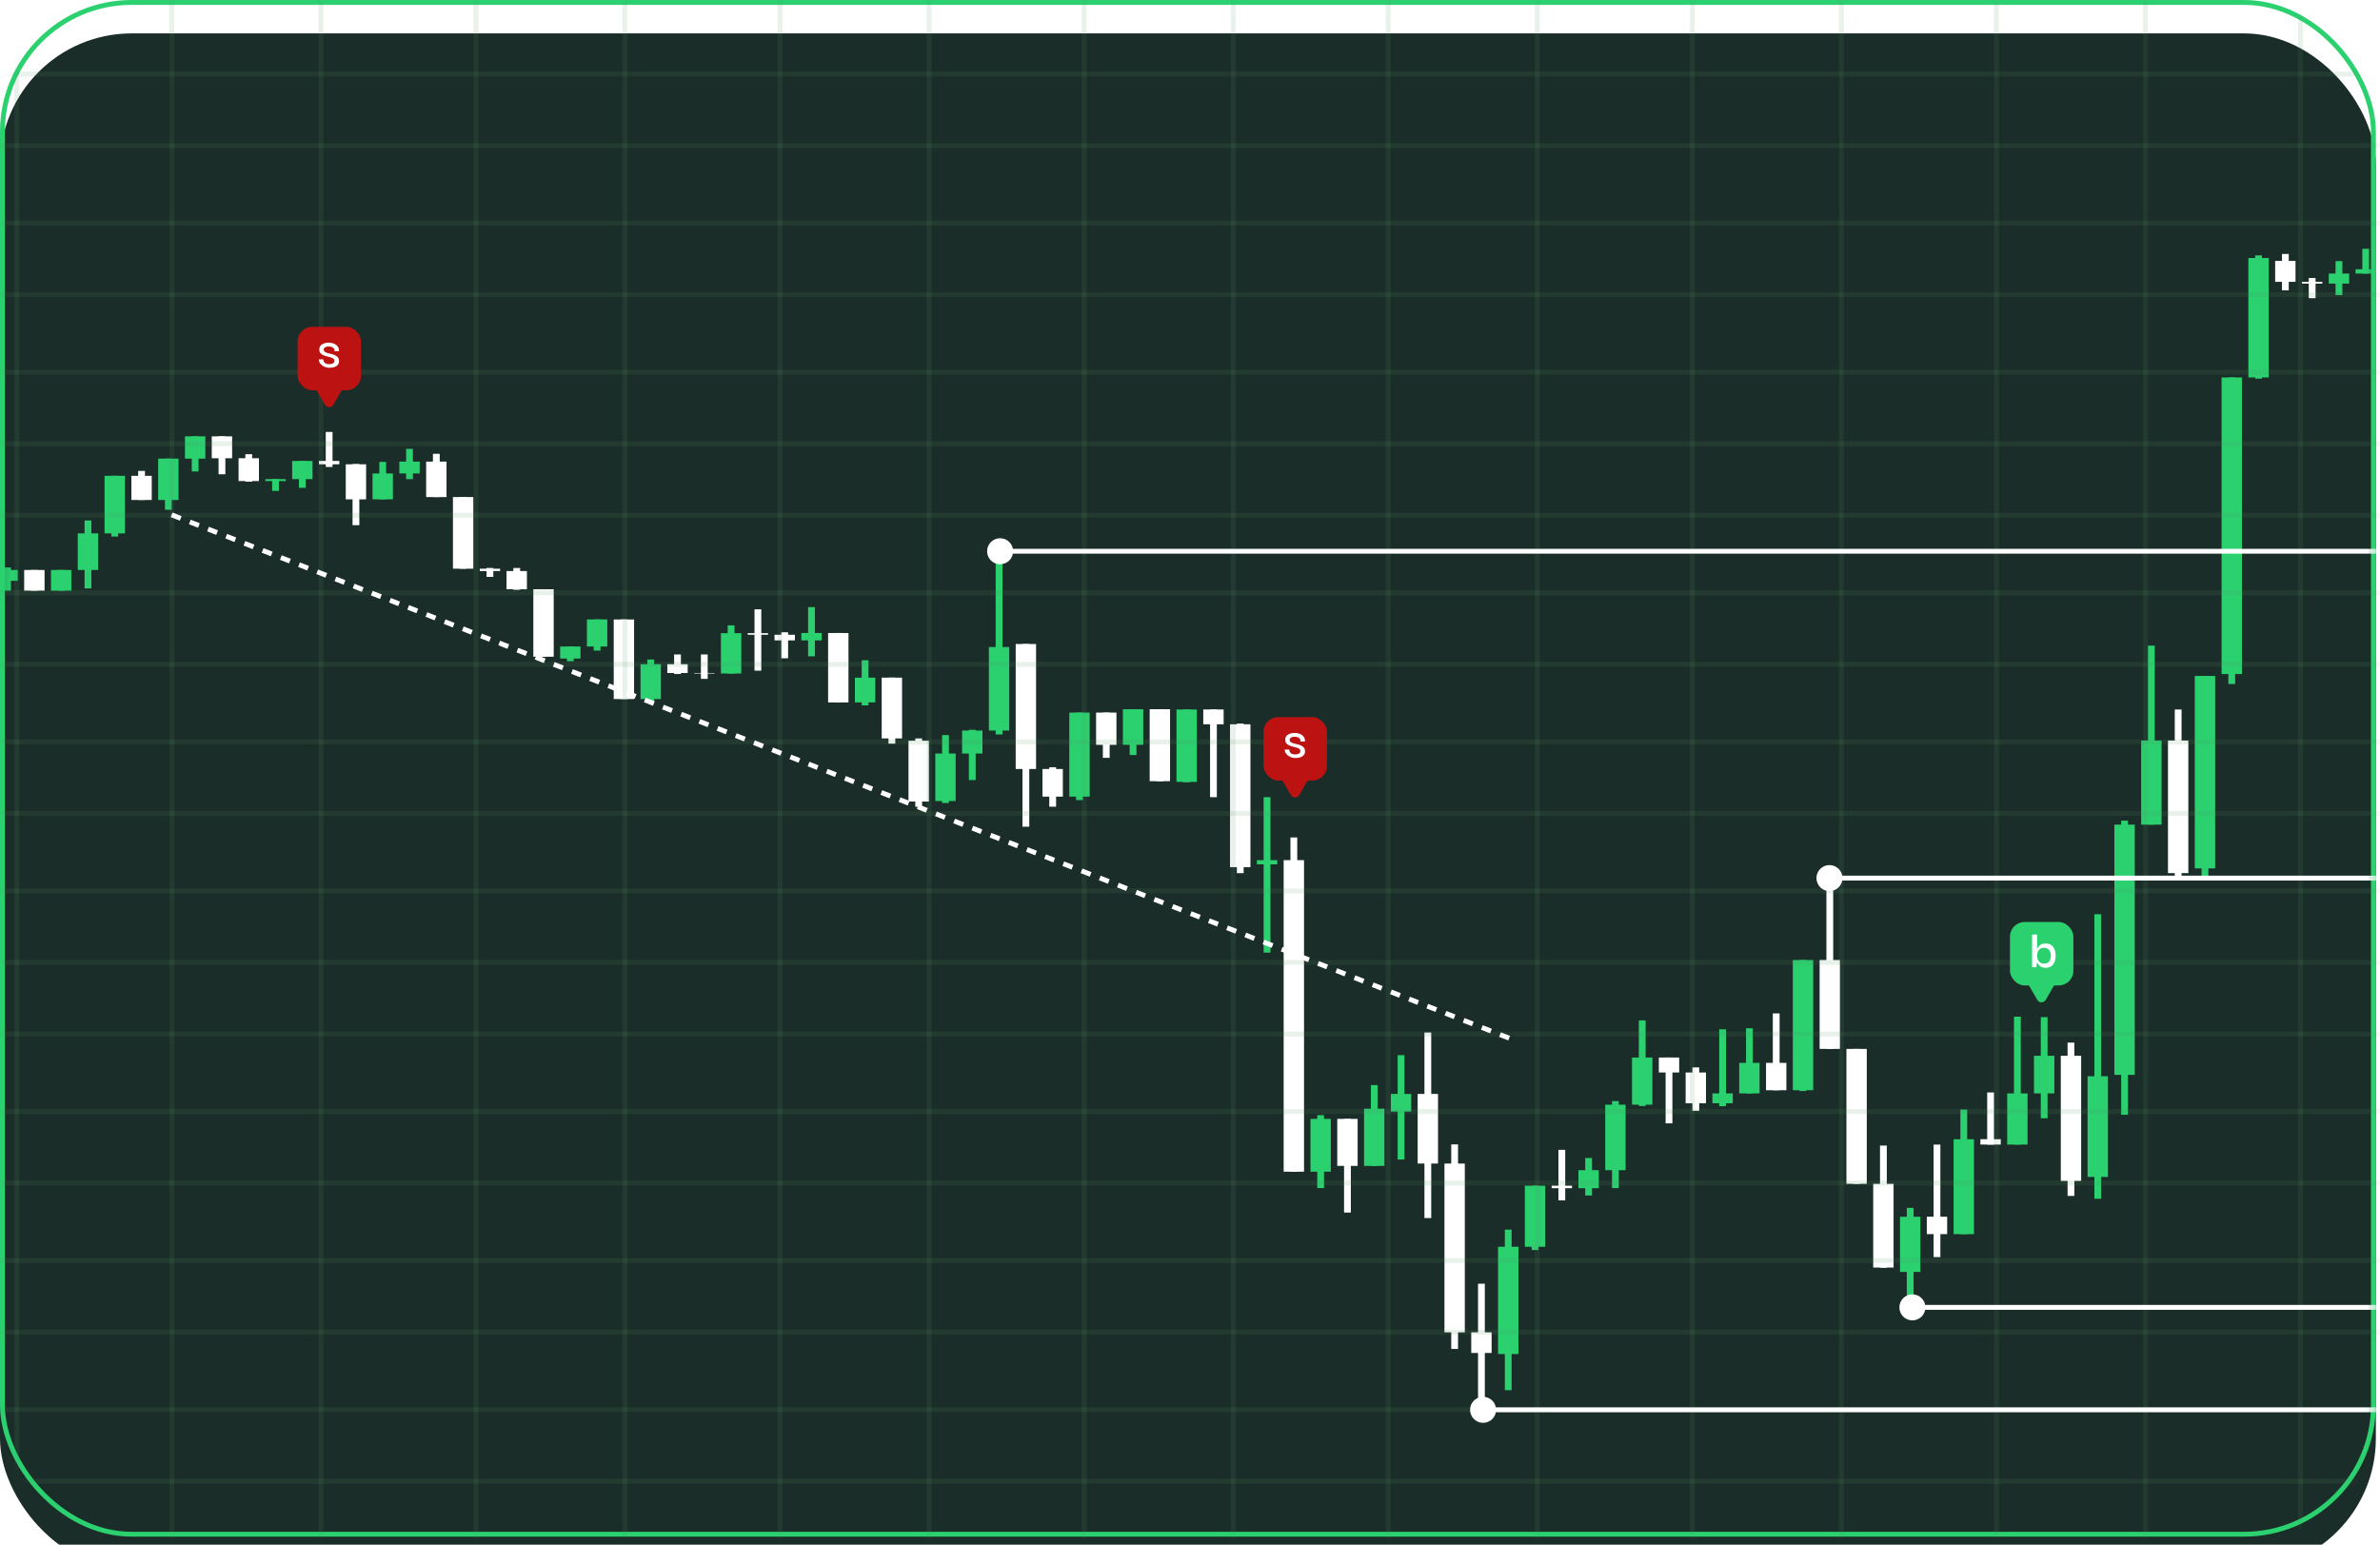 <?xml version="1.0" encoding="UTF-8"?> <svg xmlns="http://www.w3.org/2000/svg" width="285" height="185" viewBox="0 0 285 185" fill="none"><g filter="url(#filter0_i_14_26919)"><rect width="284.504" height="184.022" rx="15.773" fill="#1B2D29"></rect></g><rect x="0.292" y="0.292" width="283.92" height="183.438" rx="15.481" stroke="#2BD06F" stroke-width="0.584"></rect><mask id="mask0_14_26919" style="mask-type:alpha" maskUnits="userSpaceOnUse" x="0" y="0" width="285" height="185"><rect x="0.292" y="0.292" width="283.92" height="183.438" rx="15.481" fill="#1B2D20" stroke="#589368" stroke-width="0.584"></rect></mask><g mask="url(#mask0_14_26919)"><rect width="0.813" height="2.967" transform="matrix(-1 0 0 1 283.7 29.794)" fill="#2BD06F"></rect><rect width="2.439" height="0.515" transform="matrix(-1 0 0 1 284.513 32.246)" fill="#2BD06F"></rect><rect width="0.813" height="4.073" transform="matrix(-1 0 0 1 280.491 31.269)" fill="#2BD06F"></rect><rect width="2.439" height="1.202" transform="matrix(-1 0 0 1 281.304 32.761)" fill="#2BD06F"></rect><rect width="0.813" height="2.415" transform="matrix(-1 0 0 1 277.282 33.291)" fill="white"></rect><rect width="2.439" height="0.208" transform="matrix(-1 0 0 1 278.095 33.754)" fill="white"></rect><rect width="0.813" height="4.362" transform="matrix(-1 0 0 1 274.073 30.413)" fill="white"></rect><rect width="2.439" height="2.504" transform="matrix(-1 0 0 1 274.886 31.247)" fill="white"></rect><rect width="0.813" height="14.764" transform="matrix(-1 0 0 1 270.864 30.585)" fill="#2BD06F"></rect><rect width="2.439" height="14.305" transform="matrix(-1 0 0 1 271.677 30.895)" fill="#2BD06F"></rect><rect width="0.813" height="36.71" transform="matrix(-1 0 0 1 267.655 45.202)" fill="#2BD06F"></rect><rect width="2.439" height="35.518" transform="matrix(-1 0 0 1 268.468 45.202)" fill="#2BD06F"></rect><rect width="0.813" height="24.248" transform="matrix(-1 0 0 1 264.446 80.947)" fill="#2BD06F"></rect><rect width="2.439" height="23.049" transform="matrix(-1 0 0 1 265.259 80.947)" fill="#2BD06F"></rect><rect width="0.813" height="20.131" transform="matrix(-1 0 0 1 261.237 84.965)" fill="white"></rect><rect width="2.439" height="15.877" transform="matrix(-1 0 0 1 262.05 88.683)" fill="white"></rect><rect width="0.813" height="21.44" transform="matrix(-1 0 0 1 258.028 77.317)" fill="#2BD06F"></rect><rect width="2.439" height="10.072" transform="matrix(-1 0 0 1 258.841 88.683)" fill="#2BD06F"></rect><rect width="0.813" height="35.224" transform="matrix(-1 0 0 1 254.819 98.274)" fill="#2BD06F"></rect><rect width="2.439" height="29.967" transform="matrix(-1 0 0 1 255.632 98.755)" fill="#2BD06F"></rect><rect width="0.813" height="34.071" transform="matrix(-1 0 0 1 251.61 109.485)" fill="#2BD06F"></rect><rect width="2.439" height="12.061" transform="matrix(-1 0 0 1 252.423 128.884)" fill="#2BD06F"></rect><rect width="0.813" height="18.357" transform="matrix(-1 0 0 1 248.401 124.86)" fill="white"></rect><rect width="2.439" height="14.985" transform="matrix(-1 0 0 1 249.214 126.435)" fill="white"></rect><rect width="0.813" height="12.11" transform="matrix(-1 0 0 1 245.192 121.81)" fill="#2BD06F"></rect><rect width="2.439" height="4.506" transform="matrix(-1 0 0 1 246.005 126.435)" fill="#2BD06F"></rect><rect width="0.813" height="15.316" transform="matrix(-1 0 0 1 241.983 121.755)" fill="#2BD06F"></rect><rect width="2.439" height="6.127" transform="matrix(-1 0 0 1 242.796 130.941)" fill="#2BD06F"></rect><rect width="0.813" height="6.244" transform="matrix(-1 0 0 1 238.775 130.827)" fill="white"></rect><rect width="2.439" height="0.641" transform="matrix(-1 0 0 1 239.588 136.427)" fill="white"></rect><rect width="0.813" height="14.921" transform="matrix(-1 0 0 1 235.566 132.875)" fill="#2BD06F"></rect><rect width="2.439" height="11.365" transform="matrix(-1 0 0 1 236.379 136.43)" fill="#2BD06F"></rect><rect width="0.813" height="13.471" transform="matrix(-1 0 0 1 232.357 137.071)" fill="white"></rect><rect width="2.439" height="2.084" transform="matrix(-1 0 0 1 233.17 145.708)" fill="white"></rect><rect width="0.813" height="10.81" transform="matrix(-1 0 0 1 229.148 144.651)" fill="#2BD06F"></rect><rect width="2.439" height="6.608" transform="matrix(-1 0 0 1 229.961 145.711)" fill="#2BD06F"></rect><rect width="0.813" height="14.626" transform="matrix(-1 0 0 1 225.939 137.188)" fill="white"></rect><rect width="2.439" height="10.026" transform="matrix(-1 0 0 1 226.752 141.77)" fill="white"></rect><rect width="0.813" height="16.162" transform="matrix(-1 0 0 1 222.73 125.611)" fill="white"></rect><rect width="2.439" height="16.156" transform="matrix(-1 0 0 1 223.543 125.614)" fill="white"></rect><rect width="0.813" height="19.984" transform="matrix(-1 0 0 1 219.521 105.63)" fill="white"></rect><rect width="2.439" height="10.642" transform="matrix(-1 0 0 1 220.334 114.969)" fill="white"></rect><rect width="0.813" height="15.684" transform="matrix(-1 0 0 1 216.312 114.969)" fill="#2BD06F"></rect><rect width="2.439" height="15.586" transform="matrix(-1 0 0 1 217.125 114.972)" fill="#2BD06F"></rect><rect width="0.813" height="9.201" transform="matrix(-1 0 0 1 213.103 121.36)" fill="white"></rect><rect width="2.439" height="3.277" transform="matrix(-1 0 0 1 213.916 127.284)" fill="white"></rect><rect width="0.813" height="7.797" transform="matrix(-1 0 0 1 209.894 123.143)" fill="#2BD06F"></rect><rect width="2.439" height="3.654" transform="matrix(-1 0 0 1 210.707 127.284)" fill="#2BD06F"></rect><rect width="0.813" height="9.207" transform="matrix(-1 0 0 1 206.685 123.266)" fill="#2BD06F"></rect><rect width="2.439" height="1.183" transform="matrix(-1 0 0 1 207.498 130.938)" fill="#2BD06F"></rect><rect width="0.813" height="5.198" transform="matrix(-1 0 0 1 203.476 127.827)" fill="white"></rect><rect width="2.439" height="3.684" transform="matrix(-1 0 0 1 204.289 128.437)" fill="white"></rect><rect width="0.813" height="7.883" transform="matrix(-1 0 0 1 200.267 126.644)" fill="white"></rect><rect width="2.439" height="1.79" transform="matrix(-1 0 0 1 201.08 126.644)" fill="white"></rect><rect width="0.813" height="10.262" transform="matrix(-1 0 0 1 197.058 122.193)" fill="#2BD06F"></rect><rect width="2.439" height="5.649" transform="matrix(-1 0 0 1 197.871 126.644)" fill="#2BD06F"></rect><rect width="0.813" height="10.421" transform="matrix(-1 0 0 1 193.849 131.86)" fill="#2BD06F"></rect><rect width="2.439" height="7.843" transform="matrix(-1 0 0 1 194.662 132.292)" fill="#2BD06F"></rect><rect width="0.813" height="4.496" transform="matrix(-1 0 0 1 190.64 138.674)" fill="#2BD06F"></rect><rect width="2.439" height="2.161" transform="matrix(-1 0 0 1 191.453 140.133)" fill="#2BD06F"></rect><rect width="0.813" height="6.053" transform="matrix(-1 0 0 1 187.431 137.699)" fill="white"></rect><rect width="2.439" height="0.3" transform="matrix(-1 0 0 1 188.244 141.993)" fill="white"></rect><rect width="0.813" height="7.706" transform="matrix(-1 0 0 1 184.223 141.993)" fill="#2BD06F"></rect><rect width="2.439" height="7.31" transform="matrix(-1 0 0 1 185.035 141.997)" fill="#2BD06F"></rect><rect width="0.813" height="19.23" transform="matrix(-1 0 0 1 181.014 147.253)" fill="#2BD06F"></rect><rect width="2.439" height="12.849" transform="matrix(-1 0 0 1 181.827 149.304)" fill="#2BD06F"></rect><rect width="0.813" height="14.688" transform="matrix(-1 0 0 1 177.805 153.733)" fill="white"></rect><rect width="2.439" height="2.474" transform="matrix(-1 0 0 1 178.618 159.55)" fill="white"></rect><rect width="0.813" height="24.496" transform="matrix(-1 0 0 1 174.596 137.05)" fill="white"></rect><rect width="2.439" height="20.211" transform="matrix(-1 0 0 1 175.409 139.342)" fill="white"></rect><rect width="0.813" height="22.222" transform="matrix(-1 0 0 1 171.387 123.646)" fill="white"></rect><rect width="2.439" height="8.334" transform="matrix(-1 0 0 1 172.2 131.005)" fill="white"></rect><rect width="0.813" height="12.499" transform="matrix(-1 0 0 1 168.178 126.359)" fill="#2BD06F"></rect><rect width="2.439" height="2.109" transform="matrix(-1 0 0 1 168.991 131.005)" fill="#2BD06F"></rect><rect width="0.813" height="9.679" transform="matrix(-1 0 0 1 164.969 129.945)" fill="#2BD06F"></rect><rect width="2.439" height="6.853" transform="matrix(-1 0 0 1 165.782 132.771)" fill="#2BD06F"></rect><rect width="0.813" height="11.218" transform="matrix(-1 0 0 1 161.76 133.991)" fill="white"></rect><rect width="2.439" height="5.63" transform="matrix(-1 0 0 1 162.573 133.991)" fill="white"></rect><rect width="0.813" height="8.732" transform="matrix(-1 0 0 1 158.551 133.546)" fill="#2BD06F"></rect><rect width="2.439" height="6.326" transform="matrix(-1 0 0 1 159.364 133.991)" fill="#2BD06F"></rect><rect width="0.813" height="40.03" transform="matrix(-1 0 0 1 155.342 100.29)" fill="white"></rect><rect width="2.439" height="37.308" transform="matrix(-1 0 0 1 156.155 103.009)" fill="white"></rect><rect width="0.813" height="18.614" transform="matrix(-1 0 0 1 152.133 95.466)" fill="#2BD06F"></rect><rect width="2.439" height="0.5" transform="matrix(-1 0 0 1 152.946 103.009)" fill="#2BD06F"></rect><rect width="0.813" height="17.915" transform="matrix(-1 0 0 1 148.924 86.651)" fill="white"></rect><rect width="2.439" height="17.109" transform="matrix(-1 0 0 1 149.737 86.737)" fill="white"></rect><rect width="0.813" height="10.501" transform="matrix(-1 0 0 1 145.715 84.965)" fill="white"></rect><rect width="2.439" height="1.772" transform="matrix(-1 0 0 1 146.528 84.965)" fill="white"></rect><rect width="0.813" height="8.708" transform="matrix(-1 0 0 1 142.506 84.965)" fill="#2BD06F"></rect><rect width="2.439" height="8.671" transform="matrix(-1 0 0 1 143.319 84.965)" fill="#2BD06F"></rect><rect width="0.813" height="8.616" transform="matrix(-1 0 0 1 139.297 84.934)" fill="white"></rect><rect width="2.439" height="8.616" transform="matrix(-1 0 0 1 140.11 84.934)" fill="white"></rect><rect width="0.813" height="5.486" transform="matrix(-1 0 0 1 136.088 84.934)" fill="#2BD06F"></rect><rect width="2.439" height="4.26" transform="matrix(-1 0 0 1 136.901 84.934)" fill="#2BD06F"></rect><rect width="0.813" height="5.419" transform="matrix(-1 0 0 1 132.879 85.336)" fill="white"></rect><rect width="2.439" height="3.862" transform="matrix(-1 0 0 1 133.692 85.336)" fill="white"></rect><rect width="0.813" height="10.479" transform="matrix(-1 0 0 1 129.671 85.336)" fill="#2BD06F"></rect><rect width="2.439" height="10.066" transform="matrix(-1 0 0 1 130.483 85.336)" fill="#2BD06F"></rect><rect width="0.813" height="4.726" transform="matrix(-1 0 0 1 126.462 91.88)" fill="white"></rect><rect width="2.439" height="3.31" transform="matrix(-1 0 0 1 127.274 92.091)" fill="white"></rect><rect width="0.813" height="21.878" transform="matrix(-1 0 0 1 123.253 77.124)" fill="white"></rect><rect width="2.439" height="14.967" transform="matrix(-1 0 0 1 124.066 77.124)" fill="white"></rect><rect width="0.813" height="22.402" transform="matrix(-1 0 0 1 120.044 65.554)" fill="#2BD06F"></rect><rect width="2.439" height="10.004" transform="matrix(-1 0 0 1 120.857 77.483)" fill="#2BD06F"></rect><rect width="0.813" height="6.023" transform="matrix(-1 0 0 1 116.835 87.396)" fill="#2BD06F"></rect><rect width="2.439" height="2.755" transform="matrix(-1 0 0 1 117.648 87.487)" fill="#2BD06F"></rect><rect width="0.813" height="8.135" transform="matrix(-1 0 0 1 113.626 88.03)" fill="#2BD06F"></rect><rect width="2.439" height="5.689" transform="matrix(-1 0 0 1 114.439 90.24)" fill="#2BD06F"></rect><rect width="0.813" height="8.178" transform="matrix(-1 0 0 1 110.417 88.435)" fill="white"></rect><rect width="2.439" height="7.286" transform="matrix(-1 0 0 1 111.23 88.704)" fill="white"></rect><rect width="0.813" height="7.911" transform="matrix(-1 0 0 1 107.208 81.146)" fill="white"></rect><rect width="2.439" height="7.279" transform="matrix(-1 0 0 1 108.021 81.152)" fill="white"></rect><rect width="0.813" height="5.404" transform="matrix(-1 0 0 1 103.999 79.071)" fill="#2BD06F"></rect><rect width="2.439" height="2.967" transform="matrix(-1 0 0 1 104.812 81.152)" fill="#2BD06F"></rect><rect width="0.813" height="8.315" transform="matrix(-1 0 0 1 100.79 75.804)" fill="white"></rect><rect width="2.439" height="8.312" transform="matrix(-1 0 0 1 101.603 75.807)" fill="white"></rect><rect width="0.813" height="5.891" transform="matrix(-1 0 0 1 97.581 72.705)" fill="#2BD06F"></rect><rect width="2.439" height="0.886" transform="matrix(-1 0 0 1 98.394 75.804)" fill="#2BD06F"></rect><rect width="0.813" height="3.117" transform="matrix(-1 0 0 1 94.372 75.718)" fill="white"></rect><rect width="2.439" height="0.674" transform="matrix(-1 0 0 1 95.185 76.015)" fill="white"></rect><rect width="0.813" height="7.344" transform="matrix(-1 0 0 1 91.163 72.971)" fill="white"></rect><rect width="2.439" height="0.19" transform="matrix(-1 0 0 1 91.976 75.825)" fill="white"></rect><rect width="0.813" height="5.768" transform="matrix(-1 0 0 1 87.954 74.89)" fill="#2BD06F"></rect><rect width="2.439" height="4.831" transform="matrix(-1 0 0 1 88.767 75.825)" fill="#2BD06F"></rect><rect width="0.813" height="2.924" transform="matrix(-1 0 0 1 84.745 78.375)" fill="white"></rect><rect width="2.439" height="0.061" transform="matrix(-1 0 0 1 85.558 80.594)" fill="white"></rect><rect width="0.813" height="2.342" transform="matrix(-1 0 0 1 81.537 78.375)" fill="white"></rect><rect width="2.439" height="1.057" transform="matrix(-1 0 0 1 82.349 79.54)" fill="white"></rect><rect width="0.813" height="4.965" transform="matrix(-1 0 0 1 78.328 78.982)" fill="#2BD06F"></rect><rect width="2.439" height="4.178" transform="matrix(-1 0 0 1 79.14 79.54)" fill="#2BD06F"></rect><rect width="0.813" height="9.535" transform="matrix(-1 0 0 1 75.118 74.182)" fill="white"></rect><rect width="2.439" height="9.532" transform="matrix(-1 0 0 1 75.931 74.185)" fill="white"></rect><rect width="0.813" height="3.73" transform="matrix(-1 0 0 1 71.909 74.182)" fill="#2BD06F"></rect><rect width="2.439" height="3.243" transform="matrix(-1 0 0 1 72.722 74.182)" fill="#2BD06F"></rect><rect width="0.813" height="1.762" transform="matrix(-1 0 0 1 68.701 77.422)" fill="#2BD06F"></rect><rect width="2.439" height="1.444" transform="matrix(-1 0 0 1 69.513 77.422)" fill="#2BD06F"></rect><rect width="0.813" height="8.083" transform="matrix(-1 0 0 1 65.492 70.565)" fill="white"></rect><rect width="2.439" height="8.079" transform="matrix(-1 0 0 1 66.305 70.565)" fill="white"></rect><rect width="0.813" height="2.608" transform="matrix(-1 0 0 1 62.283 68.021)" fill="white"></rect><rect width="2.439" height="2.182" transform="matrix(-1 0 0 1 63.096 68.386)" fill="white"></rect><rect width="0.813" height="1.07" transform="matrix(-1 0 0 1 59.074 68.015)" fill="white"></rect><rect width="2.439" height="0.276" transform="matrix(-1 0 0 1 59.887 68.107)" fill="white"></rect><rect width="0.813" height="8.579" transform="matrix(-1 0 0 1 55.865 59.525)" fill="white"></rect><rect width="2.439" height="8.579" transform="matrix(-1 0 0 1 56.678 59.525)" fill="white"></rect><rect width="0.813" height="5.183" transform="matrix(-1 0 0 1 52.656 54.345)" fill="white"></rect><rect width="2.439" height="4.245" transform="matrix(-1 0 0 1 53.469 55.28)" fill="white"></rect><rect width="0.813" height="3.629" transform="matrix(-1 0 0 1 49.447 53.751)" fill="#2BD06F"></rect><rect width="2.439" height="1.419" transform="matrix(-1 0 0 1 50.26 55.28)" fill="#2BD06F"></rect><rect width="0.813" height="4.487" transform="matrix(-1 0 0 1 46.238 55.314)" fill="#2BD06F"></rect><rect width="2.439" height="3.099" transform="matrix(-1 0 0 1 47.051 56.699)" fill="#2BD06F"></rect><rect width="0.813" height="7.322" transform="matrix(-1 0 0 1 43.029 55.571)" fill="white"></rect><rect width="2.439" height="4.199" transform="matrix(-1 0 0 1 43.842 55.602)" fill="white"></rect><rect width="0.813" height="4.196" transform="matrix(-1 0 0 1 39.82 51.727)" fill="white"></rect><rect width="2.439" height="0.402" transform="matrix(-1 0 0 1 40.633 55.2)" fill="white"></rect><rect width="0.813" height="3.215" transform="matrix(-1 0 0 1 36.611 55.203)" fill="#2BD06F"></rect><rect width="2.439" height="2.176" transform="matrix(-1 0 0 1 37.424 55.203)" fill="#2BD06F"></rect><rect width="0.813" height="1.41" transform="matrix(-1 0 0 1 33.402 57.377)" fill="#2BD06F"></rect><rect width="2.439" height="0.236" transform="matrix(-1 0 0 1 34.215 57.377)" fill="#2BD06F"></rect><rect width="0.813" height="3.292" transform="matrix(-1 0 0 1 30.194 54.394)" fill="white"></rect><rect width="2.439" height="2.734" transform="matrix(-1 0 0 1 31.006 54.875)" fill="white"></rect><rect width="0.813" height="4.545" transform="matrix(-1 0 0 1 26.985 52.252)" fill="white"></rect><rect width="2.439" height="2.624" transform="matrix(-1 0 0 1 27.797 52.255)" fill="white"></rect><rect width="0.813" height="4.208" transform="matrix(-1 0 0 1 23.776 52.252)" fill="#2BD06F"></rect><rect width="2.439" height="2.67" transform="matrix(-1 0 0 1 24.588 52.255)" fill="#2BD06F"></rect><rect width="0.813" height="6.121" transform="matrix(-1 0 0 1 20.567 54.925)" fill="#2BD06F"></rect><rect width="2.439" height="4.953" transform="matrix(-1 0 0 1 21.38 54.925)" fill="#2BD06F"></rect><rect width="0.813" height="3.482" transform="matrix(-1 0 0 1 17.358 56.393)" fill="white"></rect><rect width="2.439" height="2.89" transform="matrix(-1 0 0 1 18.171 56.984)" fill="white"></rect><rect width="0.813" height="7.273" transform="matrix(-1 0 0 1 14.149 56.981)" fill="#2BD06F"></rect><rect width="2.439" height="6.896" transform="matrix(-1 0 0 1 14.961 56.981)" fill="#2BD06F"></rect><rect width="0.813" height="8.141" transform="matrix(-1 0 0 1 10.94 62.326)" fill="#2BD06F"></rect><rect width="2.439" height="4.383" transform="matrix(-1 0 0 1 11.753 63.874)" fill="#2BD06F"></rect><rect width="0.813" height="2.48" transform="matrix(-1 0 0 1 7.731 68.258)" fill="#2BD06F"></rect><rect width="2.439" height="2.477" transform="matrix(-1 0 0 1 8.544 68.258)" fill="#2BD06F"></rect><rect width="0.813" height="2.477" transform="matrix(-1 0 0 1 4.522 68.258)" fill="white"></rect><rect width="2.439" height="2.477" transform="matrix(-1 0 0 1 5.335 68.258)" fill="white"></rect><rect width="0.813" height="2.78" transform="matrix(-1 0 0 1 1.313 67.957)" fill="#2BD06F"></rect><rect width="2.439" height="1.297" transform="matrix(-1 0 0 1 2.126 68.258)" fill="#2BD06F"></rect><path d="M302.615 8.87L-25.12 8.87" stroke="#589368" stroke-opacity="0.13" stroke-width="0.584"></path><path d="M302.615 17.439L-25.12 17.439" stroke="#589368" stroke-opacity="0.13" stroke-width="0.584"></path><path d="M302.615 26.721L-25.12 26.721" stroke="#589368" stroke-opacity="0.13" stroke-width="0.584"></path><path d="M302.615 35.289L-25.12 35.289" stroke="#589368" stroke-opacity="0.13" stroke-width="0.584"></path><path d="M302.615 44.572L-25.12 44.572" stroke="#589368" stroke-opacity="0.13" stroke-width="0.584"></path><path d="M302.615 53.14L-25.12 53.14" stroke="#589368" stroke-opacity="0.13" stroke-width="0.584"></path><path d="M302.615 61.708L-25.12 61.708" stroke="#589368" stroke-opacity="0.13" stroke-width="0.584"></path><path d="M302.615 70.99L-25.12 70.99" stroke="#589368" stroke-opacity="0.13" stroke-width="0.584"></path><path d="M302.615 79.558L-25.12 79.558" stroke="#589368" stroke-opacity="0.13" stroke-width="0.584"></path><path d="M302.615 88.841L-25.12 88.841" stroke="#589368" stroke-opacity="0.13" stroke-width="0.584"></path><path d="M302.615 97.409L-25.12 97.409" stroke="#589368" stroke-opacity="0.13" stroke-width="0.584"></path><path d="M302.615 106.691L-25.12 106.691" stroke="#589368" stroke-opacity="0.13" stroke-width="0.584"></path><path d="M302.615 115.259L-25.12 115.259" stroke="#589368" stroke-opacity="0.13" stroke-width="0.584"></path><path d="M302.615 123.827L-25.12 123.827" stroke="#589368" stroke-opacity="0.13" stroke-width="0.584"></path><path d="M302.615 133.11L-25.12 133.11" stroke="#589368" stroke-opacity="0.13" stroke-width="0.584"></path><path d="M302.615 141.678L-25.12 141.678" stroke="#589368" stroke-opacity="0.13" stroke-width="0.584"></path><path d="M302.615 150.96L-25.12 150.96" stroke="#589368" stroke-opacity="0.13" stroke-width="0.584"></path><path d="M302.615 159.529L-25.12 159.529" stroke="#589368" stroke-opacity="0.13" stroke-width="0.584"></path><path d="M302.615 168.811L-25.12 168.811" stroke="#589368" stroke-opacity="0.13" stroke-width="0.584"></path><path d="M302.615 177.379L-25.12 177.379" stroke="#589368" stroke-opacity="0.13" stroke-width="0.584"></path><path d="M275.481 0L275.481 186.359" stroke="#589368" stroke-opacity="0.13" stroke-width="0.584"></path><path d="M256.917 0L256.917 186.359" stroke="#589368" stroke-opacity="0.13" stroke-width="0.584"></path><path d="M239.066 0L239.066 186.359" stroke="#589368" stroke-opacity="0.13" stroke-width="0.584"></path><path d="M220.502 0L220.502 186.359" stroke="#589368" stroke-opacity="0.13" stroke-width="0.584"></path><path d="M202.651 0L202.651 186.359" stroke="#589368" stroke-opacity="0.13" stroke-width="0.584"></path><path d="M184.087 0L184.087 186.359" stroke="#589368" stroke-opacity="0.13" stroke-width="0.584"></path><path d="M166.236 0L166.236 186.359" stroke="#589368" stroke-opacity="0.13" stroke-width="0.584"></path><path d="M147.672 0L147.672 186.359" stroke="#589368" stroke-opacity="0.13" stroke-width="0.584"></path><path d="M129.821 0L129.821 186.359" stroke="#589368" stroke-opacity="0.13" stroke-width="0.584"></path><path d="M111.257 0L111.257 186.359" stroke="#589368" stroke-opacity="0.13" stroke-width="0.584"></path><path d="M93.406 0L93.406 186.359" stroke="#589368" stroke-opacity="0.13" stroke-width="0.584"></path><path d="M74.842 0L74.842 186.359" stroke="#589368" stroke-opacity="0.13" stroke-width="0.584"></path><path d="M56.991 0L56.991 186.359" stroke="#589368" stroke-opacity="0.13" stroke-width="0.584"></path><path d="M38.427 0L38.427 186.359" stroke="#589368" stroke-opacity="0.13" stroke-width="0.584"></path><path d="M20.576 0L20.576 186.359" stroke="#589368" stroke-opacity="0.13" stroke-width="0.584"></path><path d="M2.012 0L2.012 186.359" stroke="#589368" stroke-opacity="0.13" stroke-width="0.584"></path><path d="M176.038 168.833C176.038 169.694 176.736 170.391 177.596 170.391C178.457 170.391 179.154 169.694 179.154 168.833C179.154 167.973 178.457 167.275 177.596 167.275C176.736 167.275 176.038 167.973 176.038 168.833ZM177.596 168.833V169.125H293.267V168.833V168.541H177.596V168.833Z" fill="white"></path><path d="M227.448 156.565C227.448 157.426 228.145 158.123 229.005 158.123C229.866 158.123 230.563 157.426 230.563 156.565C230.563 155.705 229.866 155.007 229.005 155.007C228.145 155.007 227.448 155.705 227.448 156.565ZM229.005 156.565V156.857H344.677V156.565V156.273H229.005V156.565Z" fill="white"></path><path d="M217.516 105.156C217.516 106.016 218.214 106.713 219.074 106.713C219.934 106.713 220.632 106.016 220.632 105.156C220.632 104.295 219.934 103.598 219.074 103.598C218.214 103.598 217.516 104.295 217.516 105.156ZM219.074 105.156V105.448H334.745V105.156V104.863H219.074V105.156Z" fill="white"></path><path d="M118.203 66.014C118.203 66.875 118.9 67.572 119.761 67.572C120.621 67.572 121.318 66.875 121.318 66.014C121.318 65.154 120.621 64.457 119.761 64.457C118.9 64.457 118.203 65.154 118.203 66.014ZM119.761 66.014V66.306H303.783V66.014V65.722H119.761V66.014Z" fill="white"></path></g><line x1="20.553" y1="61.653" x2="181.792" y2="124.746" stroke="white" stroke-width="0.584" stroke-dasharray="1.17 1.17"></line><rect x="151.307" y="85.877" width="7.595" height="7.595" rx="1.753" fill="#BC1212"></rect><path d="M155.097 90.778C154.967 90.778 154.84 90.76 154.715 90.723C154.594 90.69 154.48 90.641 154.374 90.577C154.272 90.512 154.179 90.438 154.096 90.354C154.017 90.271 153.954 90.18 153.908 90.083C153.866 89.981 153.846 89.874 153.846 89.763H154.388C154.388 89.768 154.39 89.8 154.395 89.861C154.404 89.921 154.43 89.99 154.471 90.069C154.513 90.143 154.58 90.208 154.673 90.264C154.77 90.319 154.907 90.347 155.083 90.347C155.217 90.347 155.331 90.331 155.424 90.299C155.521 90.266 155.595 90.222 155.646 90.166C155.697 90.106 155.72 90.034 155.716 89.951C155.716 89.835 155.672 89.745 155.583 89.68C155.495 89.615 155.382 89.564 155.243 89.527C155.104 89.485 154.958 89.446 154.805 89.409C154.652 89.372 154.506 89.323 154.367 89.263C154.228 89.198 154.114 89.112 154.026 89.006C153.943 88.894 153.904 88.746 153.908 88.561C153.908 88.31 154.012 88.118 154.221 87.984C154.434 87.845 154.703 87.775 155.027 87.775C155.185 87.775 155.338 87.794 155.486 87.831C155.634 87.868 155.767 87.926 155.882 88.005C156.003 88.083 156.098 88.188 156.167 88.317C156.242 88.447 156.276 88.607 156.272 88.797H155.736C155.741 88.677 155.72 88.579 155.674 88.505C155.632 88.431 155.574 88.375 155.5 88.338C155.426 88.296 155.347 88.269 155.264 88.255C155.185 88.236 155.108 88.227 155.034 88.227C154.849 88.227 154.703 88.262 154.596 88.331C154.49 88.396 154.436 88.484 154.436 88.595C154.436 88.711 154.48 88.802 154.569 88.867C154.657 88.931 154.77 88.982 154.909 89.019C155.048 89.057 155.197 89.094 155.354 89.131C155.512 89.168 155.66 89.219 155.799 89.284C155.938 89.344 156.052 89.43 156.14 89.541C156.228 89.652 156.272 89.8 156.272 89.986C156.272 90.166 156.221 90.315 156.119 90.431C156.021 90.546 155.885 90.635 155.709 90.695C155.533 90.751 155.329 90.778 155.097 90.778Z" fill="white"></path><path d="M153.566 93.451C153.341 93.061 153.622 92.574 154.072 92.574L156.095 92.574C156.545 92.574 156.826 93.061 156.601 93.451L155.589 95.203C155.365 95.593 154.802 95.593 154.578 95.203L153.566 93.451Z" fill="#BC1212"></path><rect x="35.636" y="39.141" width="7.595" height="7.595" rx="1.753" fill="#BC1212"></rect><path d="M39.426 44.042C39.296 44.042 39.169 44.024 39.043 43.987C38.923 43.954 38.809 43.906 38.703 43.841C38.601 43.776 38.508 43.702 38.425 43.618C38.346 43.535 38.283 43.445 38.237 43.347C38.195 43.245 38.174 43.139 38.174 43.028H38.717C38.717 43.032 38.719 43.065 38.724 43.125C38.733 43.185 38.758 43.255 38.8 43.333C38.842 43.407 38.909 43.472 39.002 43.528C39.099 43.584 39.236 43.611 39.412 43.611C39.546 43.611 39.66 43.595 39.752 43.563C39.85 43.53 39.924 43.486 39.975 43.431C40.026 43.37 40.049 43.299 40.044 43.215C40.044 43.099 40 43.009 39.912 42.944C39.824 42.879 39.711 42.828 39.572 42.791C39.433 42.749 39.287 42.71 39.134 42.673C38.981 42.636 38.835 42.587 38.696 42.527C38.557 42.462 38.443 42.376 38.355 42.27C38.272 42.158 38.232 42.01 38.237 41.825C38.237 41.575 38.341 41.382 38.55 41.248C38.763 41.109 39.032 41.039 39.356 41.039C39.514 41.039 39.667 41.058 39.815 41.095C39.963 41.132 40.095 41.19 40.211 41.269C40.332 41.347 40.427 41.452 40.496 41.581C40.57 41.711 40.605 41.871 40.601 42.061H40.065C40.07 41.941 40.049 41.843 40.003 41.769C39.961 41.695 39.903 41.639 39.829 41.602C39.755 41.561 39.676 41.533 39.593 41.519C39.514 41.5 39.437 41.491 39.363 41.491C39.178 41.491 39.032 41.526 38.925 41.595C38.819 41.66 38.765 41.748 38.765 41.86C38.765 41.975 38.809 42.066 38.897 42.131C38.986 42.196 39.099 42.247 39.238 42.284C39.377 42.321 39.525 42.358 39.683 42.395C39.84 42.432 39.989 42.483 40.128 42.548C40.267 42.608 40.38 42.694 40.468 42.805C40.556 42.916 40.601 43.065 40.601 43.25C40.601 43.431 40.55 43.579 40.448 43.695C40.35 43.811 40.214 43.899 40.038 43.959C39.861 44.015 39.657 44.042 39.426 44.042Z" fill="white"></path><path d="M37.895 46.715C37.67 46.326 37.951 45.839 38.401 45.839L40.424 45.839C40.874 45.839 41.155 46.326 40.93 46.715L39.918 48.468C39.693 48.857 39.131 48.857 38.906 48.468L37.895 46.715Z" fill="#BC1212"></path><rect x="240.689" y="110.414" width="7.595" height="7.595" rx="1.753" fill="#2BD06F"></rect><path d="M244.945 115.899C244.769 115.899 244.618 115.871 244.493 115.815C244.368 115.755 244.266 115.686 244.187 115.607C244.109 115.528 244.051 115.456 244.013 115.391C243.976 115.322 243.953 115.278 243.944 115.259H243.93L243.84 115.829H243.339V111.916H243.937V113.653H243.951C243.956 113.635 243.974 113.591 244.007 113.521C244.044 113.452 244.099 113.375 244.173 113.292C244.248 113.209 244.347 113.137 244.472 113.076C244.602 113.016 244.76 112.986 244.945 112.986C245.223 112.986 245.45 113.049 245.626 113.174C245.802 113.294 245.934 113.466 246.023 113.688C246.111 113.906 246.155 114.161 246.155 114.453C246.155 114.736 246.111 114.986 246.023 115.204C245.939 115.422 245.807 115.593 245.626 115.718C245.45 115.839 245.223 115.899 244.945 115.899ZM244.778 115.398C244.982 115.398 245.142 115.354 245.258 115.266C245.378 115.174 245.462 115.055 245.508 114.912C245.559 114.763 245.585 114.608 245.585 114.446C245.585 114.284 245.557 114.131 245.501 113.987C245.45 113.843 245.362 113.728 245.237 113.64C245.116 113.552 244.954 113.507 244.75 113.507C244.574 113.507 244.426 113.547 244.305 113.626C244.185 113.7 244.095 113.809 244.034 113.952C243.974 114.096 243.944 114.261 243.944 114.446C243.944 114.636 243.974 114.803 244.034 114.946C244.099 115.09 244.194 115.201 244.319 115.28C244.445 115.359 244.597 115.398 244.778 115.398Z" fill="white"></path><path d="M242.948 117.987C242.723 117.598 243.004 117.111 243.454 117.111L245.478 117.111C245.927 117.111 246.208 117.598 245.984 117.987L244.972 119.74C244.747 120.129 244.185 120.129 243.96 119.74L242.948 117.987Z" fill="#2BD06F"></path><defs><filter id="filter0_i_14_26919" x="0" y="0" width="284.504" height="188.022" filterUnits="userSpaceOnUse" color-interpolation-filters="sRGB"><feFlood flood-opacity="0" result="BackgroundImageFix"></feFlood><feBlend mode="normal" in="SourceGraphic" in2="BackgroundImageFix" result="shape"></feBlend><feColorMatrix in="SourceAlpha" type="matrix" values="0 0 0 0 0 0 0 0 0 0 0 0 0 0 0 0 0 0 127 0" result="hardAlpha"></feColorMatrix><feOffset dy="4"></feOffset><feGaussianBlur stdDeviation="50.35"></feGaussianBlur><feComposite in2="hardAlpha" operator="arithmetic" k2="-1" k3="1"></feComposite><feColorMatrix type="matrix" values="0 0 0 0 0 0 0 0 0 0 0 0 0 0 0 0 0 0 0.31 0"></feColorMatrix><feBlend mode="normal" in2="shape" result="effect1_innerShadow_14_26919"></feBlend></filter></defs></svg> 